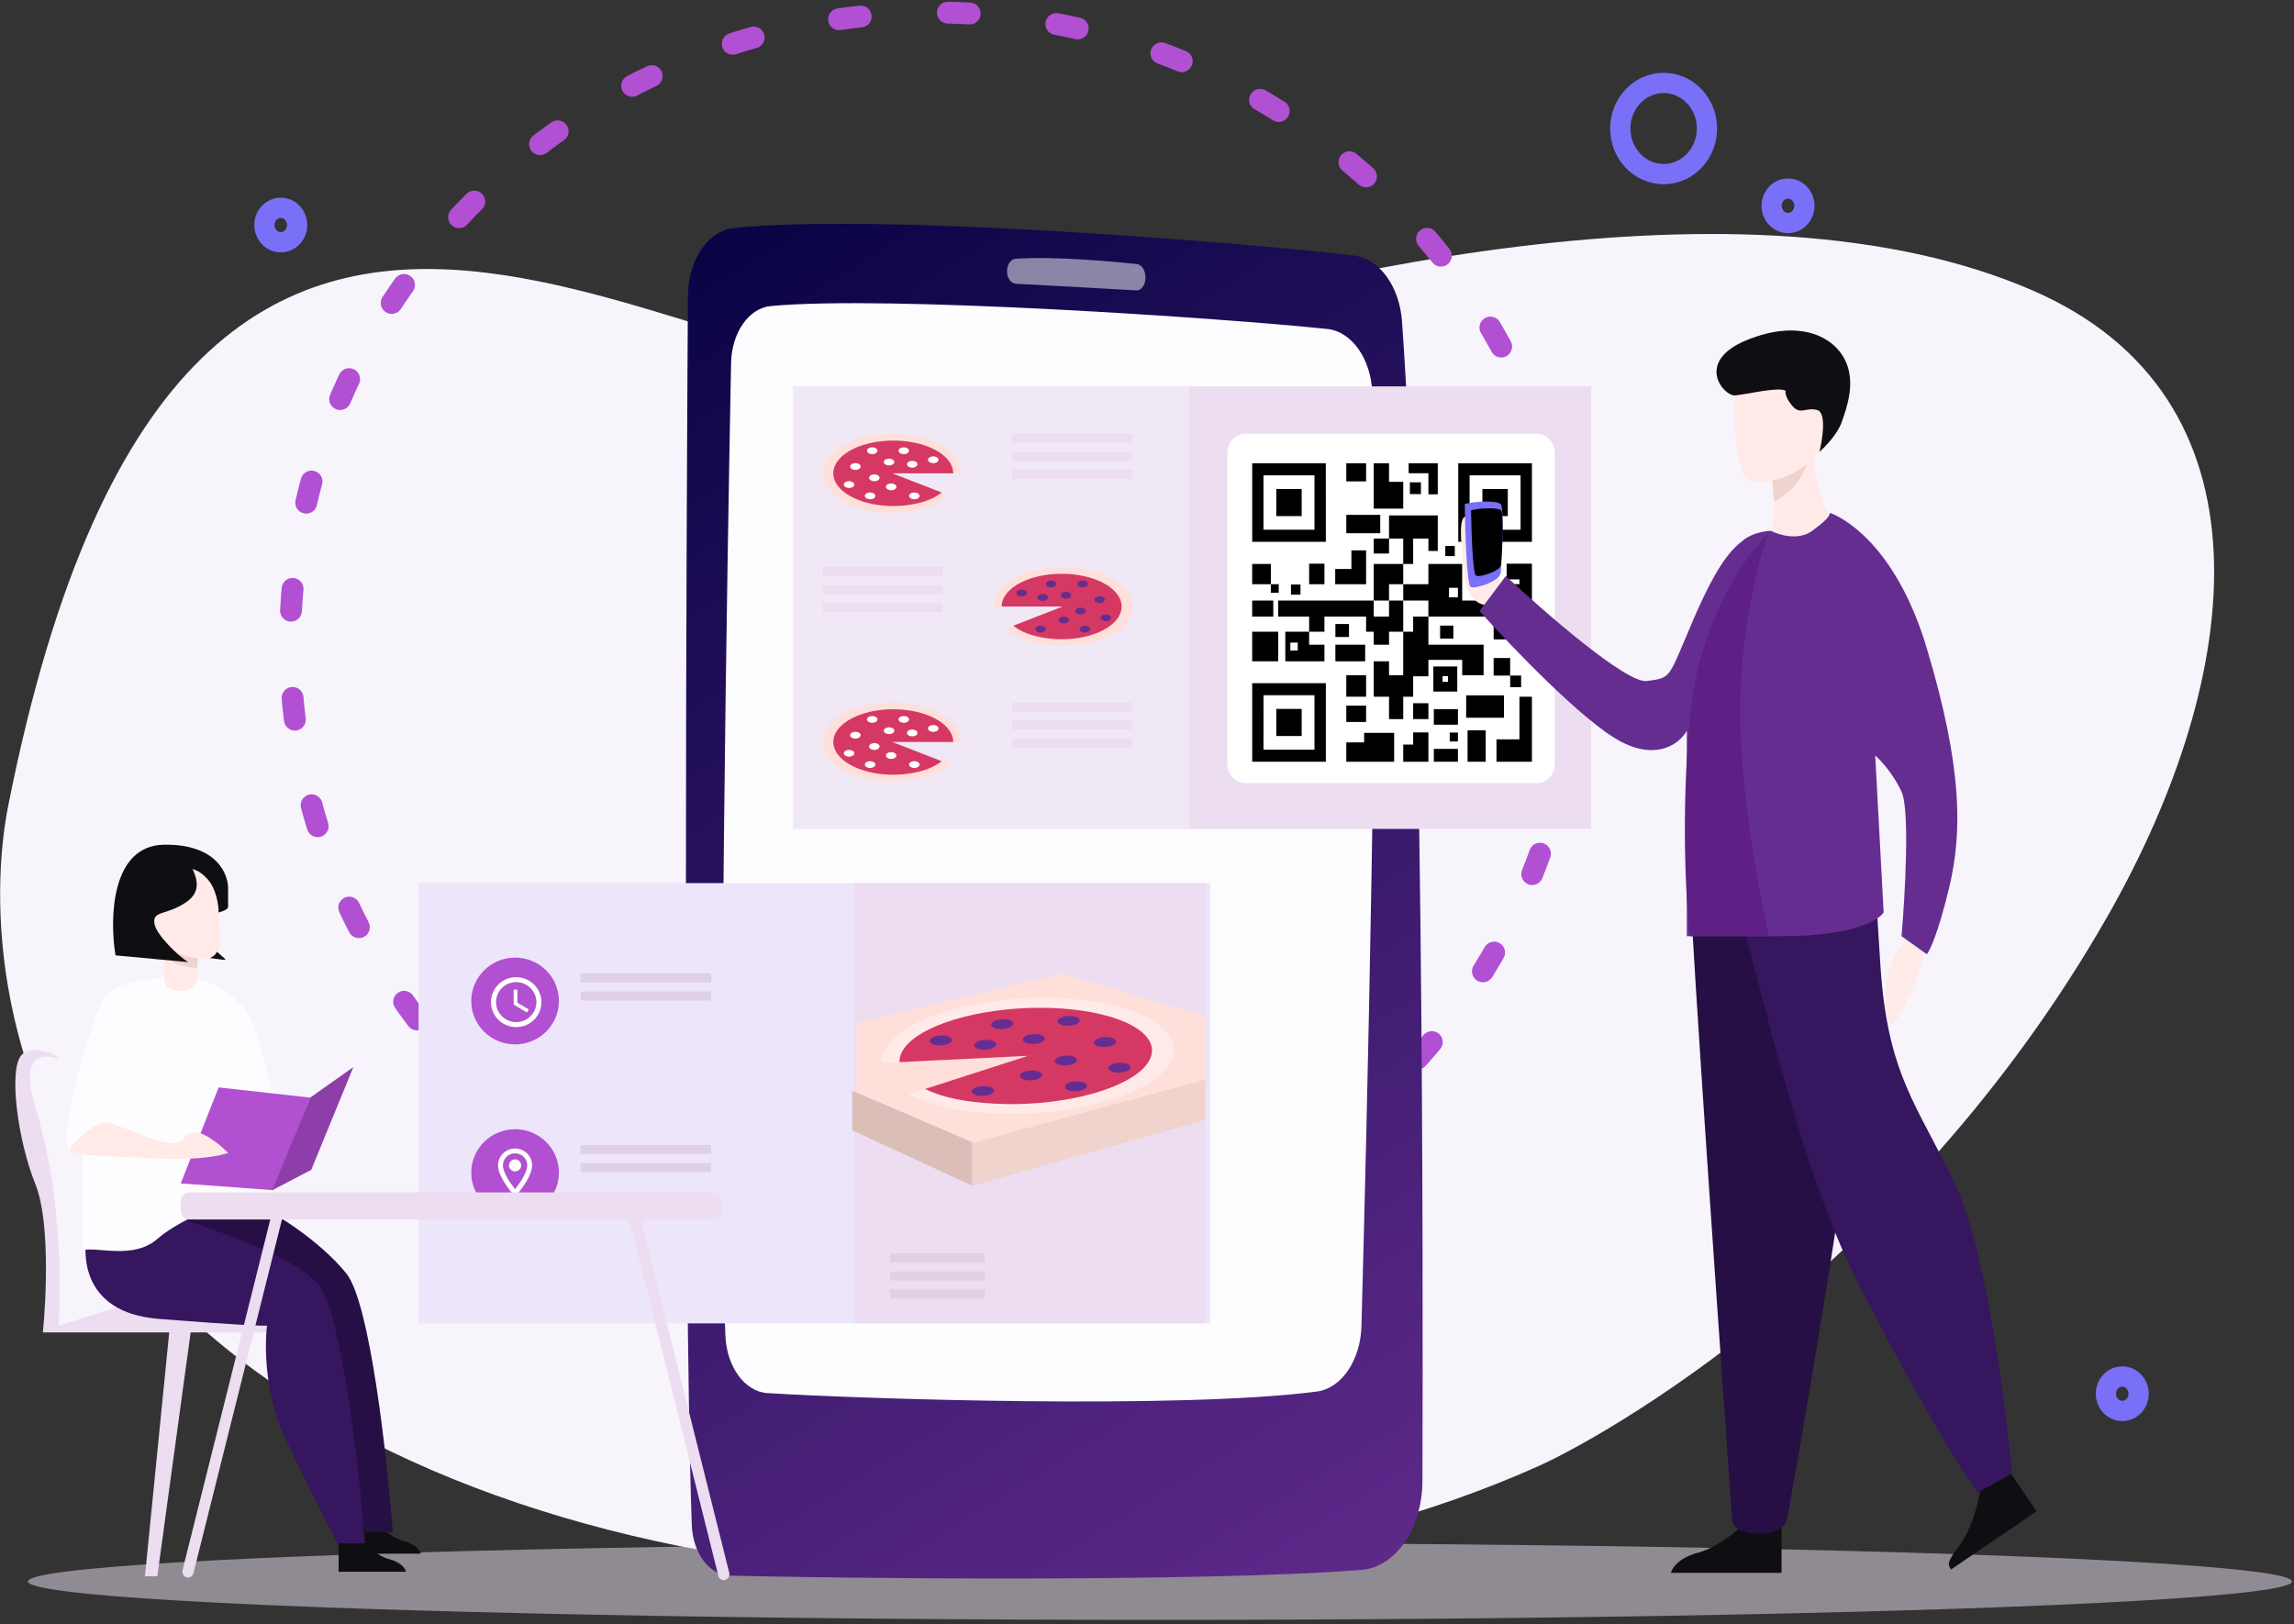 <svg width="524" height="371" viewBox="0 0 524 371" fill="none" xmlns="http://www.w3.org/2000/svg">
<rect x="0" y="0" width="524" height="371" fill="#333333" stroke="none"/>
<path d="M227.307 83.677C165.041 103.289 43.837 -27.505 1.889 184.016C-2.291 204.972 -2.023 248.435 31.081 287.968C94.632 363.891 250.778 380.194 351.683 334.803C364.679 328.959 434.935 290.751 481.412 209.305C513.051 153.842 520.138 90.508 464.174 66.296C398.844 38.033 295.629 62.171 227.307 83.677Z" fill="#F7F4FC"/>
<ellipse cx="264.954" cy="361.271" rx="258.576" ry="8.778" fill="#EFE4F2" fill-opacity="0.5"/>
<path d="M213.214 291.051C294.364 291.051 360.148 226.535 360.148 146.951C360.148 67.368 294.364 2.852 213.214 2.852C132.065 2.852 66.28 67.368 66.28 146.951C66.28 226.535 132.065 291.051 213.214 291.051Z" stroke="#B150D2" stroke-width="4.99" stroke-miterlimit="10" stroke-linecap="round" stroke-dasharray="4.99 19.95"/>
<path d="M33.112 360.086L38.754 303.35H43.69L35.933 360.086H33.112Z" fill="#ECDDF1"/>
<path d="M88.924 356.185C86.11 355.42 83.258 352.89 82.183 351.721L77.347 350.286V359.054H92.734C92.636 358.417 91.737 356.95 88.924 356.185Z" fill="#0F0E12"/>
<path d="M92.289 352.059C89.476 351.294 86.623 348.764 85.549 347.595L80.713 346.16V354.928H96.099C96.001 354.291 95.103 352.824 92.289 352.059Z" fill="#0F0E12"/>
<path d="M11.792 241.059C21.023 242.916 27.743 280.569 29.987 299.223L11.716 303.865V282.718C11.716 266.213 0.252 238.738 11.792 241.059Z" fill="#F7F4FC"/>
<path d="M8.11 253.06C3.542 238.102 12.492 241.616 13.614 241.96C13.053 240.928 7.485 238.463 4.985 240.939C1.859 244.034 4.023 260.539 8.11 270.597C11.38 278.643 10.594 296.472 9.793 304.381H62.923L67.972 297.418H30.708L13.399 302.834C13.559 299.567 13.784 291.435 13.399 285.039C12.918 277.044 11.963 265.676 8.11 253.06Z" fill="#ECDDF1"/>
<path d="M42.614 298.707C24.535 297.263 24.663 283.148 26.987 276.271L50.903 272.144C61.32 274.981 73.771 284.162 79.156 290.971C84.541 297.779 88.451 333.179 89.734 350.028H83.483C81.239 345.816 75.646 334.967 71.222 325.271C66.799 315.574 66.815 304.553 67.376 300.255C66.654 300.341 60.692 300.152 42.614 298.707Z" fill="#260F44"/>
<path d="M36.238 301.286C18.159 299.842 18.287 285.727 20.611 278.85L34.795 276.529C45.213 279.365 67.395 286.741 72.78 293.55C78.165 300.358 82.076 335.758 83.358 352.607H77.107C74.863 348.395 69.27 337.546 64.846 327.85C60.423 318.153 60.439 307.132 61 302.834C60.279 302.92 54.316 302.731 36.238 301.286Z" fill="#36165E"/>
<path d="M37.44 225.208V217.471L40.565 213.86L45.133 217.471V225.981C44.492 227.013 43.017 229.128 42.248 229.334C41.478 229.54 38.722 226.669 37.44 225.208Z" fill="#FFEAE7"/>
<path d="M45.133 218.245L41.046 216.955L36.478 215.666C36.879 216.783 38.161 219.225 40.084 220.05C42.007 220.875 44.251 221.081 45.133 221.081V218.245Z" fill="#EFD3CC"/>
<path d="M51.383 219.276C50.806 219.276 47.297 218.76 45.614 218.502C46.495 217.213 48.306 214.892 48.498 215.923C48.739 217.213 52.105 219.276 51.383 219.276Z" fill="#0F0E12"/>
<path d="M49.941 207.671C49.941 203.338 46.575 198.988 44.892 197.355H38.161L30.468 213.602C34.715 215.665 44.027 219.637 47.297 219.018C51.383 218.244 49.941 213.087 49.941 207.671Z" fill="#FFEAE7"/>
<path d="M42.488 226.239C40.373 226.652 39.123 225.981 38.401 225.466C37.68 224.95 37.44 223.402 37.44 223.402C35.276 223.574 27.343 223.97 24.458 227.271C20.852 231.397 15.803 252.029 15.322 258.476C14.938 263.634 16.925 263.417 18.928 263.589L18.928 285.555C22.775 284.867 30.612 287.721 35.997 282.976C41.382 278.231 55.39 272.488 61.961 272.66L63.644 254.866C62.602 250.395 59.942 239.908 57.634 233.718C55.326 227.529 48.098 224.434 45.133 223.66C44.812 224.52 44.604 225.827 42.488 226.239Z" fill="#FDFCFF"/>
<path d="M49.941 248.418L70.856 250.739L62.442 271.886L41.286 270.339L49.941 248.418Z" fill="#B150D1"/>
<path d="M80.713 243.776L70.856 250.739L62.202 271.887L71.097 267.244L80.713 243.776Z" fill="#8E3EA9"/>
<path d="M43.947 198.422C44.906 200.57 46.123 203.661 42.488 206.123C37.921 209.218 34.795 207.929 35.276 211.023C35.661 213.499 40.725 218.416 42.969 219.792L26.381 218.245C25.019 209.906 25.323 193.177 37.44 192.971C49.556 192.765 52.265 199.762 52.105 203.287V207.155C52.105 207.774 50.662 208.273 49.941 208.445C49.946 206.811 49.424 202.977 47.297 200.708C45.23 198.504 44.15 198.797 43.947 198.422Z" fill="#0F0E12"/>
<path d="M431.708 220.824C432.862 217.729 435.074 214.892 436.035 213.86L440.122 214.892C440.042 216.525 438.824 220.153 438.439 221.597C437.958 223.402 432.91 235.781 431.708 233.718C430.506 231.655 430.265 224.692 431.708 220.824Z" fill="#FFEAE7"/>
<path d="M43.931 258.734C46.239 258.115 50.342 261.571 52.105 263.376C50.582 263.978 45.373 265.078 36.719 264.665C25.9 264.15 14.841 264.15 16.044 262.344C17.246 260.539 21.573 256.671 23.737 256.413C25.9 256.155 34.074 260.539 38.401 261.055C42.729 261.571 41.046 259.508 43.931 258.734Z" fill="#FFEAE7"/>
<path d="M387.954 354.671C392.57 353.433 397.249 349.341 399.012 347.449L406.946 345.128V359.313H381.703C381.863 358.281 383.338 355.908 387.954 354.671Z" fill="#0F0E12"/>
<path d="M447.284 353.482C450.338 349.568 451.879 343.306 452.268 340.664L457.411 333.781L465.188 345.252L445.651 358.539C445.215 357.603 444.23 357.396 447.284 353.482Z" fill="#0F0E12"/>
<path d="M157.136 67.562C156.827 117.074 155.941 287.862 158.016 348.341C158.237 354.747 162.009 359.821 166.641 359.939C189.556 360.535 273.544 361.539 310.977 358.636C318.775 358.032 324.876 349.164 324.915 338.356C325.088 286.388 325.104 140.227 320.244 73.368C319.661 65.357 315.033 59.056 309.244 58.368C284.26 55.398 199.846 48.589 167.514 52.121C161.683 52.76 157.188 59.464 157.136 67.562Z" fill="url(#paint0_linear_230_753)"/>
<path d="M166.993 82.939C166.224 122.915 163.882 255.899 165.69 305.02C165.954 312.198 170.11 317.928 175.299 318.247C196.664 319.566 269.527 321.969 300.791 317.89C306.423 317.159 310.772 310.749 310.987 302.94C312.098 262.149 315.221 138.306 313.462 89.731C313.185 81.985 308.772 75.735 303.182 75.151C280.055 72.728 202.602 67.397 176.022 69.921C171.032 70.396 167.126 76.016 166.993 82.939Z" fill="#FDFCFF"/>
<path opacity="0.5" d="M230.033 62.006C230.024 62.712 230.224 63.397 230.593 63.92C230.962 64.443 231.471 64.765 232.017 64.82C237.431 65.106 252.682 65.921 259.499 66.337C260.845 66.416 261.877 64.728 261.604 62.905L261.555 62.594C261.479 62.005 261.255 61.465 260.919 61.056C260.582 60.646 260.151 60.39 259.692 60.326C255.082 59.83 241.174 58.482 231.975 59.112C231.425 59.179 230.916 59.517 230.554 60.057C230.192 60.596 230.006 61.294 230.033 62.006Z" fill="white"/>
<rect x="181.203" y="88.266" width="182.229" height="101.094" fill="#ECDDF1"/>
<path d="M351.035 99.098H284.474C282.203 99.098 280.361 101.063 280.361 103.487V174.514C280.361 176.938 282.203 178.903 284.474 178.903H351.035C353.307 178.903 355.148 176.938 355.148 174.514V103.487C355.148 101.063 353.307 99.098 351.035 99.098Z" fill="white"/>
<path d="M302.842 105.828H286.031V123.776H302.851L302.842 105.828ZM300.254 121.015H288.609V108.588H300.254V121.015Z" fill="black"/>
<path d="M297.333 111.706H291.531V117.898H297.333V111.706Z" fill="black"/>
<path d="M349.921 105.828H333.101V123.776H349.921V105.828ZM347.333 121.015H335.688V108.588H347.333V121.015Z" fill="black"/>
<path d="M344.413 111.706H338.611V117.898H344.413V111.706Z" fill="black"/>
<path d="M286.03 174.015H302.85V156.064H286.03V174.015ZM288.617 158.827H300.253V171.254H288.608L288.617 158.827Z" fill="black"/>
<path d="M297.333 161.946H291.531V168.137H297.333V161.946Z" fill="black"/>
<path d="M322.797 123.031H326.281V125.86H328.415V123.031V117.744H326.281H322.797H320.525H317.287V123.028H313.794V123.031V126.449H317.287V123.031H320.525V128.832H322.797V123.031Z" fill="black"/>
<path d="M326.281 112.924H328.416V108.108V105.828H326.281H321.766V108.108H326.281V112.924Z" fill="black"/>
<path d="M312.048 105.828H307.524V109.971H312.048V105.828Z" fill="black"/>
<path d="M347.072 128.772H344.142V132.357H347.072V133.445H341.23V137.192H347.072V140.853H349.923V137.192V133.463V128.833V128.772H347.072Z" fill="black"/>
<path d="M332.869 154.505V152.254H327.407V157.98H332.869V154.505ZM330.759 154.976V155.768H329.516V154.463H330.759V154.976Z" fill="black"/>
<path d="M312.048 154.25H307.524V159.158H312.048V154.25Z" fill="black"/>
<path d="M305.031 151.073H308.599H311.832V147.279H305.031V151.073Z" fill="black"/>
<path d="M312.048 130.029V128.833V125.726H308.693V129.983H304.989V130.029V133.462H312.048V130.029Z" fill="black"/>
<path d="M290.844 137.193H286.023V140.854H290.844V137.193Z" fill="black"/>
<path d="M292.089 133.457H290.292V128.832H286.023V133.462H290.283V135.413H292.089V133.457Z" fill="black"/>
<path d="M322.797 170.094H320.525V174.017H322.797H326.281V167.316H322.797V170.094Z" fill="black"/>
<path d="M291.977 144.313H286.023V151.07H291.977V144.313Z" fill="black"/>
<path d="M293.594 151.073H302.53V147.28H299.035V144.313H293.594V151.073ZM294.743 146.799H296.43V148.601H294.743V146.799Z" fill="black"/>
<path d="M308.137 142.551H305.031V144.312V145.518H308.137V144.312V142.551Z" fill="black"/>
<path d="M331.979 142.914H328.951V145.881H331.979V142.914Z" fill="black"/>
<path d="M349.923 144.313H347.072V147.28H349.923V144.313Z" fill="black"/>
<path d="M312.501 121.812H315.276V117.617H312.501H311.117H307.524V121.812H311.117H312.501Z" fill="black"/>
<path d="M312.048 161.198H307.524V164.93H312.048V161.198Z" fill="black"/>
<path d="M326.281 160.647H322.797V164.276H326.281V160.647Z" fill="black"/>
<path d="M347.072 164.276V168.901H341.828V174.016H347.072H349.923V164.276V159.162H347.072V164.276Z" fill="black"/>
<path d="M339.604 130.284H335.258V133.457H339.604V130.284Z" fill="black"/>
<path d="M333.995 154.25H338.882V147.279H333.995H326.281V144.313V140.853H322.797V144.313H320.525V147.279V151.073V154.25H317.287V151.073H313.794V154.25V159.162H317.287V164.277H320.525V159.162H322.797V154.498H326.281V151.073V150.742H333.995V151.073V154.25Z" fill="black"/>
<path d="M341.18 154.25V154.336H344.951V154.25V150.319H341.18V154.25Z" fill="black"/>
<path d="M344.962 156.987H347.072H347.458V154.329H347.072H344.962V156.987Z" fill="black"/>
<path d="M343.544 159.161V158.85H334.902V159.161V163.964H343.544V159.161Z" fill="black"/>
<path d="M339.367 166.831H335.224V174.015H339.367V166.831Z" fill="black"/>
<path d="M333.022 161.995H327.519V165.553H333.022V161.995Z" fill="black"/>
<path d="M333.022 167.348H331.145V169.386H333.022V167.348Z" fill="black"/>
<path d="M333.022 171.078H327.519V174.012H333.022V171.078Z" fill="black"/>
<path d="M299.035 133.463H302.53V128.833V128.772H299.035V128.833V133.463Z" fill="black"/>
<path d="M322.795 137.191H326.276V140.852H340.401V137.191H333.994V128.832H326.278V133.462H320.534V137.191H322.795ZM330.982 136.456V134.281H333.02V136.456H330.982Z" fill="black"/>
<path d="M317.287 133.462H320.525V128.832H317.287H313.794V133.462V137.191H317.287V133.462Z" fill="black"/>
<path d="M320.525 110.074H317.287V105.828H313.794V116.19H320.525V110.074Z" fill="black"/>
<path d="M320.525 137.193H317.287V140.854H313.794V137.193H312.048H302.53H299.035H291.976V140.854H299.035V144.313H302.53V140.854H312.048V144.313H313.794V147.28H317.287V144.313H320.525V140.854V137.193Z" fill="black"/>
<path d="M311.593 169.596H307.524V174.017H311.593H312.048H318.454V167.419H311.593V169.596Z" fill="black"/>
<path d="M324.573 110.181H322.048V112.875H324.573V110.181Z" fill="black"/>
<path d="M344.427 140.852V142.59H341.18V146.06H344.434V142.595H346.465V140.852V140.42H344.427V140.852Z" fill="black"/>
<path d="M297.059 133.532H294.89V135.846H297.059V133.532Z" fill="black"/>
<path d="M332.31 124.723H330.141V127.038H332.31V124.723Z" fill="black"/>
<rect x="181.203" y="88.266" width="90.393" height="101.094" fill="#F7F4FC" fill-opacity="0.5"/>
<rect x="95.618" y="201.739" width="180.786" height="100.579" fill="#EDE5FA"/>
<rect x="195.147" y="201.739" width="80.296" height="100.579" fill="#ECDDF1"/>
<rect x="203.321" y="286.328" width="21.637" height="2.063" fill="#DFD1E3"/>
<rect x="203.321" y="290.455" width="21.637" height="2.063" fill="#DFD1E3"/>
<rect x="203.321" y="294.581" width="21.637" height="2.063" fill="#DFD1E3"/>
<rect x="231.208" y="99.098" width="27.406" height="2.063" fill="#ECDDF1"/>
<rect x="231.208" y="103.224" width="27.406" height="2.063" fill="#ECDDF1"/>
<rect x="231.208" y="107.35" width="27.406" height="2.063" fill="#ECDDF1"/>
<path d="M219.668 108.124C219.668 105.962 218.304 103.871 215.823 102.233C213.343 100.595 209.91 99.517 206.151 99.197C202.392 98.877 198.556 99.335 195.34 100.488C192.125 101.641 189.744 103.413 188.631 105.48C187.517 107.547 187.746 109.774 189.274 111.753C190.802 113.733 193.529 115.335 196.959 116.268C200.388 117.2 204.292 117.401 207.96 116.835C211.628 116.268 214.817 114.971 216.946 113.18L203.802 108.124H219.668Z" fill="#FFDFD9"/>
<path d="M217.745 108.124C217.745 106.332 216.567 104.6 214.424 103.243C212.282 101.885 209.318 100.993 206.071 100.727C202.825 100.462 199.512 100.842 196.735 101.797C193.958 102.752 191.901 104.22 190.94 105.933C189.978 107.646 190.176 109.491 191.495 111.131C192.815 112.771 195.171 114.099 198.132 114.871C201.094 115.644 204.465 115.811 207.633 115.341C210.801 114.872 213.262 113.992 215.101 112.508L203.802 108.124H217.745Z" fill="#D63864"/>
<ellipse cx="206.446" cy="102.966" rx="1.202" ry="0.774" fill="white"/>
<ellipse cx="208.369" cy="106.061" rx="1.202" ry="0.774" fill="white"/>
<ellipse cx="213.178" cy="105.029" rx="1.202" ry="0.774" fill="white"/>
<ellipse cx="203.08" cy="105.545" rx="1.202" ry="0.774" fill="white"/>
<ellipse cx="199.234" cy="102.966" rx="1.202" ry="0.774" fill="white"/>
<ellipse cx="195.387" cy="106.577" rx="1.202" ry="0.774" fill="white"/>
<ellipse cx="199.715" cy="109.155" rx="1.202" ry="0.774" fill="white"/>
<ellipse cx="193.945" cy="110.703" rx="1.202" ry="0.774" fill="white"/>
<ellipse cx="203.561" cy="111.219" rx="1.202" ry="0.774" fill="white"/>
<ellipse cx="208.85" cy="113.282" rx="1.202" ry="0.774" fill="white"/>
<ellipse cx="198.753" cy="113.282" rx="1.202" ry="0.774" fill="white"/>
<rect width="27.406" height="2.063" transform="matrix(-1 0 0 1 215.341 129.529)" fill="#ECDDF1"/>
<rect width="27.406" height="2.063" transform="matrix(-1 0 0 1 215.341 133.655)" fill="#ECDDF1"/>
<rect width="27.406" height="2.063" transform="matrix(-1 0 0 1 215.341 137.782)" fill="#ECDDF1"/>
<path d="M226.881 138.555C226.881 136.393 228.245 134.303 230.726 132.664C233.207 131.026 236.639 129.949 240.398 129.629C244.157 129.308 247.993 129.766 251.209 130.92C254.424 132.073 256.805 133.844 257.919 135.911C259.032 137.979 258.804 140.205 257.275 142.185C255.747 144.165 253.02 145.766 249.591 146.699C246.161 147.632 242.257 147.833 238.589 147.266C234.921 146.699 231.732 145.402 229.603 143.611L242.748 138.555H226.881Z" fill="#FFDFD9"/>
<path d="M228.804 138.555C228.804 136.764 229.982 135.032 232.125 133.674C234.267 132.317 237.231 131.424 240.478 131.159C243.724 130.893 247.038 131.273 249.815 132.228C252.592 133.184 254.648 134.652 255.609 136.365C256.571 138.078 256.374 139.922 255.054 141.563C253.734 143.203 251.379 144.53 248.417 145.303C245.455 146.076 242.084 146.242 238.916 145.773C235.748 145.303 233.287 144.424 231.448 142.939L242.748 138.555H228.804Z" fill="#D63864"/>
<ellipse cx="1.202" cy="0.774" rx="1.202" ry="0.774" transform="matrix(-1 0 0 1 241.305 132.624)" fill="#662D91"/>
<ellipse cx="1.202" cy="0.774" rx="1.202" ry="0.774" transform="matrix(-1 0 0 1 239.382 135.718)" fill="#662D91"/>
<ellipse cx="1.202" cy="0.774" rx="1.202" ry="0.774" transform="matrix(-1 0 0 1 234.574 134.687)" fill="#662D91"/>
<ellipse cx="1.202" cy="0.774" rx="1.202" ry="0.774" transform="matrix(-1 0 0 1 244.671 135.202)" fill="#662D91"/>
<ellipse cx="1.202" cy="0.774" rx="1.202" ry="0.774" transform="matrix(-1 0 0 1 248.517 132.624)" fill="#662D91"/>
<ellipse cx="1.202" cy="0.774" rx="1.202" ry="0.774" transform="matrix(-1 0 0 1 252.364 136.234)" fill="#662D91"/>
<ellipse cx="1.202" cy="0.774" rx="1.202" ry="0.774" transform="matrix(-1 0 0 1 248.037 138.813)" fill="#662D91"/>
<ellipse cx="1.202" cy="0.774" rx="1.202" ry="0.774" transform="matrix(-1 0 0 1 253.806 140.361)" fill="#662D91"/>
<ellipse cx="1.202" cy="0.774" rx="1.202" ry="0.774" transform="matrix(-1 0 0 1 244.19 140.876)" fill="#662D91"/>
<ellipse cx="1.202" cy="0.774" rx="1.202" ry="0.774" transform="matrix(-1 0 0 1 238.901 142.939)" fill="#662D91"/>
<ellipse cx="1.202" cy="0.774" rx="1.202" ry="0.774" transform="matrix(-1 0 0 1 248.998 142.939)" fill="#662D91"/>
<rect x="231.208" y="160.476" width="27.406" height="2.063" fill="#ECDDF1"/>
<rect x="231.208" y="164.602" width="27.406" height="2.063" fill="#ECDDF1"/>
<rect x="231.208" y="168.729" width="27.406" height="2.063" fill="#ECDDF1"/>
<path d="M219.668 169.503C219.668 167.34 218.304 165.25 215.823 163.612C213.342 161.973 209.91 160.896 206.151 160.576C202.392 160.256 198.556 160.714 195.34 161.867C192.125 163.02 189.744 164.791 188.631 166.859C187.517 168.926 187.746 171.152 189.274 173.132C190.802 175.112 193.529 176.714 196.959 177.646C200.388 178.579 204.292 178.78 207.96 178.213C211.628 177.647 214.817 176.35 216.946 174.558L203.802 169.503H219.668Z" fill="#FFDFD9"/>
<path d="M217.745 169.502C217.745 167.711 216.567 165.979 214.424 164.621C212.282 163.264 209.318 162.371 206.071 162.106C202.825 161.841 199.512 162.22 196.735 163.176C193.958 164.131 191.901 165.599 190.94 167.312C189.978 169.025 190.176 170.869 191.495 172.51C192.815 174.15 195.171 175.477 198.132 176.25C201.094 177.023 204.465 177.189 207.633 176.72C210.801 176.25 213.262 175.371 215.101 173.887L203.802 169.502H217.745Z" fill="#D63864"/>
<ellipse cx="206.446" cy="164.345" rx="1.202" ry="0.774" fill="white"/>
<ellipse cx="208.369" cy="167.439" rx="1.202" ry="0.774" fill="white"/>
<ellipse cx="213.177" cy="166.408" rx="1.202" ry="0.774" fill="white"/>
<ellipse cx="203.08" cy="166.924" rx="1.202" ry="0.774" fill="white"/>
<ellipse cx="199.234" cy="164.345" rx="1.202" ry="0.774" fill="white"/>
<ellipse cx="195.387" cy="167.955" rx="1.202" ry="0.774" fill="white"/>
<ellipse cx="199.715" cy="170.534" rx="1.202" ry="0.774" fill="white"/>
<ellipse cx="193.945" cy="172.082" rx="1.202" ry="0.774" fill="white"/>
<ellipse cx="203.561" cy="172.597" rx="1.202" ry="0.774" fill="white"/>
<ellipse cx="208.85" cy="174.66" rx="1.202" ry="0.774" fill="white"/>
<ellipse cx="198.753" cy="174.66" rx="1.202" ry="0.774" fill="white"/>
<path d="M222.073 260.797L194.666 249.192V258.218L222.073 270.855V260.797Z" fill="#DABEB7"/>
<path d="M222.073 260.797L275.334 246.613L275.334 255.835L222.073 270.855L222.073 260.797Z" fill="#EFD3CC"/>
<path d="M242.748 222.371L195.628 233.718V249.45L222.313 261.055L275.443 246.601V232.235L242.748 222.371Z" fill="#FFDFD9"/>
<path d="M201.425 242.846C201.29 239.692 204.031 236.501 209.149 233.854C214.267 231.207 221.422 229.279 229.312 228.422C237.203 227.564 245.304 227.834 252.143 229.181C258.981 230.529 264.102 232.865 266.574 235.765C269.046 238.665 268.705 241.935 265.612 244.981C262.519 248.028 256.881 250.647 249.723 252.364C242.564 254.08 234.362 254.779 226.607 254.334C218.853 253.888 212.062 252.328 207.47 249.937L234.814 241.197L201.425 242.846Z" fill="#FFEAE7"/>
<path d="M205.472 242.646C205.36 240.032 207.732 237.383 212.156 235.181C216.58 232.978 222.761 231.368 229.576 230.644C236.392 229.92 243.387 230.13 249.291 231.235C255.194 232.34 259.613 234.268 261.743 236.667C263.873 239.065 263.574 241.777 260.898 244.306C258.223 246.836 253.35 249.017 247.166 250.452C240.982 251.886 233.897 252.48 227.202 252.124C220.506 251.768 215.273 250.74 211.311 248.766L234.814 241.198L205.472 242.646Z" fill="#D63864"/>
<ellipse cx="2.533" cy="1.129" rx="2.533" ry="1.129" transform="matrix(-0.999 0.049 0.043 0.999 231.405 232.716)" fill="#662D91"/>
<ellipse cx="2.533" cy="1.129" rx="2.533" ry="1.129" transform="matrix(-0.999 0.049 0.043 0.999 227.555 237.423)" fill="#662D91"/>
<ellipse cx="2.533" cy="1.129" rx="2.533" ry="1.129" transform="matrix(-0.999 0.049 0.043 0.999 217.374 236.429)" fill="#662D91"/>
<ellipse cx="2.533" cy="1.129" rx="2.533" ry="1.129" transform="matrix(-0.999 0.049 0.043 0.999 238.649 236.114)" fill="#662D91"/>
<ellipse cx="2.533" cy="1.129" rx="2.533" ry="1.129" transform="matrix(-0.999 0.049 0.043 0.999 246.578 231.955)" fill="#662D91"/>
<ellipse cx="2.533" cy="1.129" rx="2.533" ry="1.129" transform="matrix(-0.999 0.049 0.043 0.999 254.899 236.804)" fill="#662D91"/>
<ellipse cx="2.533" cy="1.129" rx="2.533" ry="1.129" transform="matrix(-0.999 0.049 0.043 0.999 245.959 241.014)" fill="#662D91"/>
<ellipse cx="2.533" cy="1.129" rx="2.533" ry="1.129" transform="matrix(-0.999 0.049 0.043 0.999 258.195 242.658)" fill="#662D91"/>
<ellipse cx="2.533" cy="1.129" rx="2.533" ry="1.129" transform="matrix(-0.999 0.049 0.043 0.999 237.998 244.423)" fill="#662D91"/>
<ellipse cx="2.533" cy="1.129" rx="2.533" ry="1.129" transform="matrix(-0.999 0.049 0.043 0.999 227.002 247.985)" fill="#662D91"/>
<ellipse cx="2.533" cy="1.129" rx="2.533" ry="1.129" transform="matrix(-0.999 0.049 0.043 0.999 248.244 246.919)" fill="#662D91"/>
<rect x="132.641" y="261.571" width="29.811" height="2.063" fill="#DFD1E3"/>
<rect x="132.641" y="265.697" width="29.811" height="2.063" fill="#DFD1E3"/>
<path d="M117.652 277.787C123.181 277.787 127.667 273.349 127.671 267.874C127.674 262.399 123.195 257.96 117.665 257.96C112.135 257.96 107.649 262.399 107.646 267.874C107.642 273.349 112.122 277.787 117.652 277.787Z" fill="#B150D1"/>
<g clip-path="url(#clip0_230_753)">
<path d="M117.651 262.366C115.498 262.366 113.757 264.09 113.757 266.221C113.757 269.113 117.651 273.381 117.651 273.381C117.651 273.381 121.545 269.113 121.545 266.221C121.545 264.09 119.804 262.366 117.651 262.366ZM114.87 266.221C114.87 264.701 116.116 263.468 117.651 263.468C119.186 263.468 120.432 264.701 120.432 266.221C120.432 267.807 118.83 270.181 117.651 271.663C116.494 270.192 114.87 267.791 114.87 266.221Z" fill="white"/>
<path d="M117.651 267.598C118.419 267.598 119.042 266.982 119.042 266.221C119.042 265.461 118.419 264.844 117.651 264.844C116.883 264.844 116.26 265.461 116.26 266.221C116.26 266.982 116.883 267.598 117.651 267.598Z" fill="white"/>
</g>
<rect x="132.641" y="222.371" width="29.811" height="2.063" fill="#DFD1E3"/>
<rect x="132.641" y="226.497" width="29.811" height="2.063" fill="#DFD1E3"/>
<path d="M117.652 238.587C123.181 238.587 127.667 234.149 127.671 228.674C127.674 223.199 123.195 218.76 117.665 218.76C112.135 218.76 107.649 223.199 107.646 228.674C107.642 234.149 112.122 238.587 117.652 238.587Z" fill="#B150D1"/>
<g clip-path="url(#clip1_230_753)">
<path d="M117.903 223.225C114.723 223.225 112.147 225.78 112.147 228.929C112.147 232.077 114.723 234.633 117.903 234.633C121.089 234.633 123.67 232.077 123.67 228.929C123.67 225.78 121.089 223.225 117.903 223.225ZM117.909 233.492C115.362 233.492 113.3 231.45 113.3 228.929C113.3 226.407 115.362 224.365 117.909 224.365C120.455 224.365 122.518 226.407 122.518 228.929C122.518 231.45 120.455 233.492 117.909 233.492ZM118.197 226.077L117.333 226.077L117.333 229.499L120.357 231.296L120.789 230.594L118.197 229.071L118.197 226.077Z" fill="white"/>
</g>
<path d="M404.782 121.019C405.552 117.924 405.103 111.476 404.782 108.64L413.197 99.355C413.757 102.794 415.072 110.393 415.841 113.282C416.61 116.17 419.848 120.847 421.37 122.824L401.897 128.755C402.538 127.466 404.013 124.113 404.782 121.019Z" fill="#FFEAE7"/>
<path d="M395.647 347.191C395.454 343.684 388.835 252.029 386.271 207.413L418.005 193.487C419.287 214.032 421.851 256.464 421.851 261.829C421.851 268.534 409.109 343.065 408.148 347.191C407.186 351.318 395.887 351.576 395.647 347.191Z" fill="#260F44"/>
<path d="M409.233 107.575C410.545 106.602 412.903 104.128 413.918 102.708C413.683 103.823 412.793 106.723 411.107 109.4C409.42 112.077 406.5 113.963 405.251 114.571L404.782 109.4C405.563 109.197 407.921 108.548 409.233 107.575Z" fill="#EFD3CC"/>
<path d="M400.214 109.929C395.791 109.104 395.967 93.252 396.608 85.429C399.653 83.968 405.936 81.045 406.705 81.045C407.667 81.045 419.447 92.392 417.283 99.613C415.12 106.834 405.744 110.961 400.214 109.929Z" fill="#FFEAE7"/>
<path d="M424.015 292.26C411.129 266.677 402.138 224.95 397.089 207.413L427.381 188.071C427.942 191.681 428.198 200.811 429.544 220.823C431.227 245.839 437.958 252.287 446.613 270.597C453.537 285.245 458.153 320.714 459.595 336.618L451.662 341.002C447.815 335.414 436.901 317.843 424.015 292.26Z" fill="#36165E"/>
<path d="M334.583 131.85C335.16 137.421 338.67 138.469 340.353 138.297L343.238 134.429C341.635 129.529 337.853 119.42 335.545 118.182C332.66 116.634 333.862 124.887 334.583 131.85Z" fill="#FFEAE7"/>
<path d="M413.918 121.276C410.84 123.546 406.385 122.222 404.542 121.276C403.34 121.276 400.407 121.689 398.291 123.34C395.647 125.403 392.521 128.24 386.752 141.65C380.982 155.061 381.944 154.803 376.174 155.576C371.558 156.195 352.774 139.845 343.959 131.592L337.949 139.587C345.241 147.754 361.942 165.17 370.404 169.503C378.866 173.835 383.867 169.589 385.309 166.924V213.86H407.186C422.957 213.86 429.144 210.25 430.265 208.445L428.342 172.597C429.544 173.629 432.429 176.724 434.352 180.85C436.276 184.976 435.154 204.576 434.352 213.86L440.122 217.987C440.763 217.299 442.67 213.345 445.171 203.029C448.296 190.134 448.296 175.434 440.122 148.097C433.583 126.228 422.572 118.869 418.005 117.15C417.844 118.096 416.995 119.007 413.918 121.276Z" fill="#662D91"/>
<path d="M386.03 163.829C388.146 141.547 398.932 126.52 404.061 121.792C402.218 126.262 398.339 139.793 397.57 158.155C396.801 176.517 401.577 202.943 404.061 213.86H386.03C385.149 206.467 383.915 186.111 386.03 163.829Z" fill="#5E2085"/>
<path d="M335.949 134.08C335.039 133.659 334.659 121.272 334.583 115.131C337.315 114.429 341.867 114.341 342.778 115.131C343.688 115.92 343.005 129.079 342.778 130.922C342.55 132.764 337.087 134.606 335.949 134.08Z" fill="#7A6FF7"/>
<path d="M337.164 131.52C336.405 131.188 336.089 121.408 336.026 116.56C338.302 116.006 342.096 115.937 342.855 116.56C343.613 117.184 343.044 127.572 342.855 129.027C342.665 130.481 338.112 131.936 337.164 131.52Z" fill="black"/>
<path d="M396.368 90.329C399.012 90.071 406.465 88.266 407.908 89.298C407.747 89.641 407.811 90.793 409.35 92.65C411.273 94.971 412.475 92.908 415.12 93.682C417.235 94.301 416.322 100.301 415.601 103.224C416.883 102.106 419.688 99.201 420.649 96.519L420.678 96.437C421.886 93.071 423.994 87.193 421.37 82.077C418.726 76.919 411.033 72.792 399.012 77.692C386.992 82.592 393.724 90.587 396.368 90.329Z" fill="#0F0E12"/>
<path d="M41.286 274.402C41.286 273.298 42.182 272.402 43.286 272.402H162.856C163.96 272.402 164.856 273.298 164.856 274.402V276.592C164.856 277.696 163.96 278.592 162.856 278.592H43.286C42.182 278.592 41.286 277.696 41.286 276.592V274.402Z" fill="#ECDDF1"/>
<path d="M143.979 274.307C144.664 274.11 145.36 274.511 145.534 275.202L166.58 359.304C166.753 359.996 166.338 360.717 165.652 360.914C164.967 361.111 164.271 360.711 164.098 360.019L143.052 275.917C142.879 275.225 143.294 274.504 143.979 274.307Z" fill="#ECDDF1"/>
<path d="M64.143 274.307C63.458 274.11 62.762 274.511 62.589 275.202L41.69 358.714C41.517 359.406 41.932 360.127 42.618 360.324C43.303 360.521 43.999 360.12 44.172 359.429L65.071 275.917C65.244 275.225 64.829 274.504 64.143 274.307Z" fill="#ECDDF1"/>
<path d="M408.424 50.948C410.488 50.948 412.161 49.187 412.161 47.015C412.161 44.844 410.488 43.083 408.424 43.083C406.359 43.083 404.686 44.844 404.686 47.015C404.686 49.187 406.359 50.948 408.424 50.948Z" stroke="#7A6FF7" stroke-width="4.63" stroke-miterlimit="10"/>
<path d="M64.136 55.337C66.2 55.337 67.874 53.576 67.874 51.404C67.874 49.232 66.2 47.472 64.136 47.472C62.072 47.472 60.399 49.232 60.399 51.404C60.399 53.576 62.072 55.337 64.136 55.337Z" stroke="#7A6FF7" stroke-width="4.63" stroke-miterlimit="10"/>
<path d="M484.771 322.322C486.836 322.322 488.509 320.562 488.509 318.39C488.509 316.218 486.836 314.458 484.771 314.458C482.707 314.458 481.034 316.218 481.034 318.39C481.034 320.562 482.707 322.322 484.771 322.322Z" stroke="#7A6FF7" stroke-width="4.63" stroke-miterlimit="10"/>
<path d="M380.012 39.774C385.479 39.774 389.911 35.111 389.911 29.359C389.911 23.607 385.479 18.945 380.012 18.945C374.545 18.945 370.113 23.607 370.113 29.359C370.113 35.111 374.545 39.774 380.012 39.774Z" stroke="#7A6FF7" stroke-width="4.63" stroke-miterlimit="10"/>
<defs>
<linearGradient id="paint0_linear_230_753" x1="318.412" y1="396.558" x2="103.779" y2="47.769" gradientUnits="userSpaceOnUse">
<stop stop-color="#662D91"/>
<stop offset="1" stop-color="#00003D"/>
</linearGradient>
<clipPath id="clip0_230_753">
<rect width="13.35" height="13.218" fill="white" transform="translate(110.976 261.265)"/>
</clipPath>
<clipPath id="clip1_230_753">
<rect width="12.524" height="12.4" fill="white" transform="translate(111.146 222.232)"/>
</clipPath>
</defs>
</svg>
